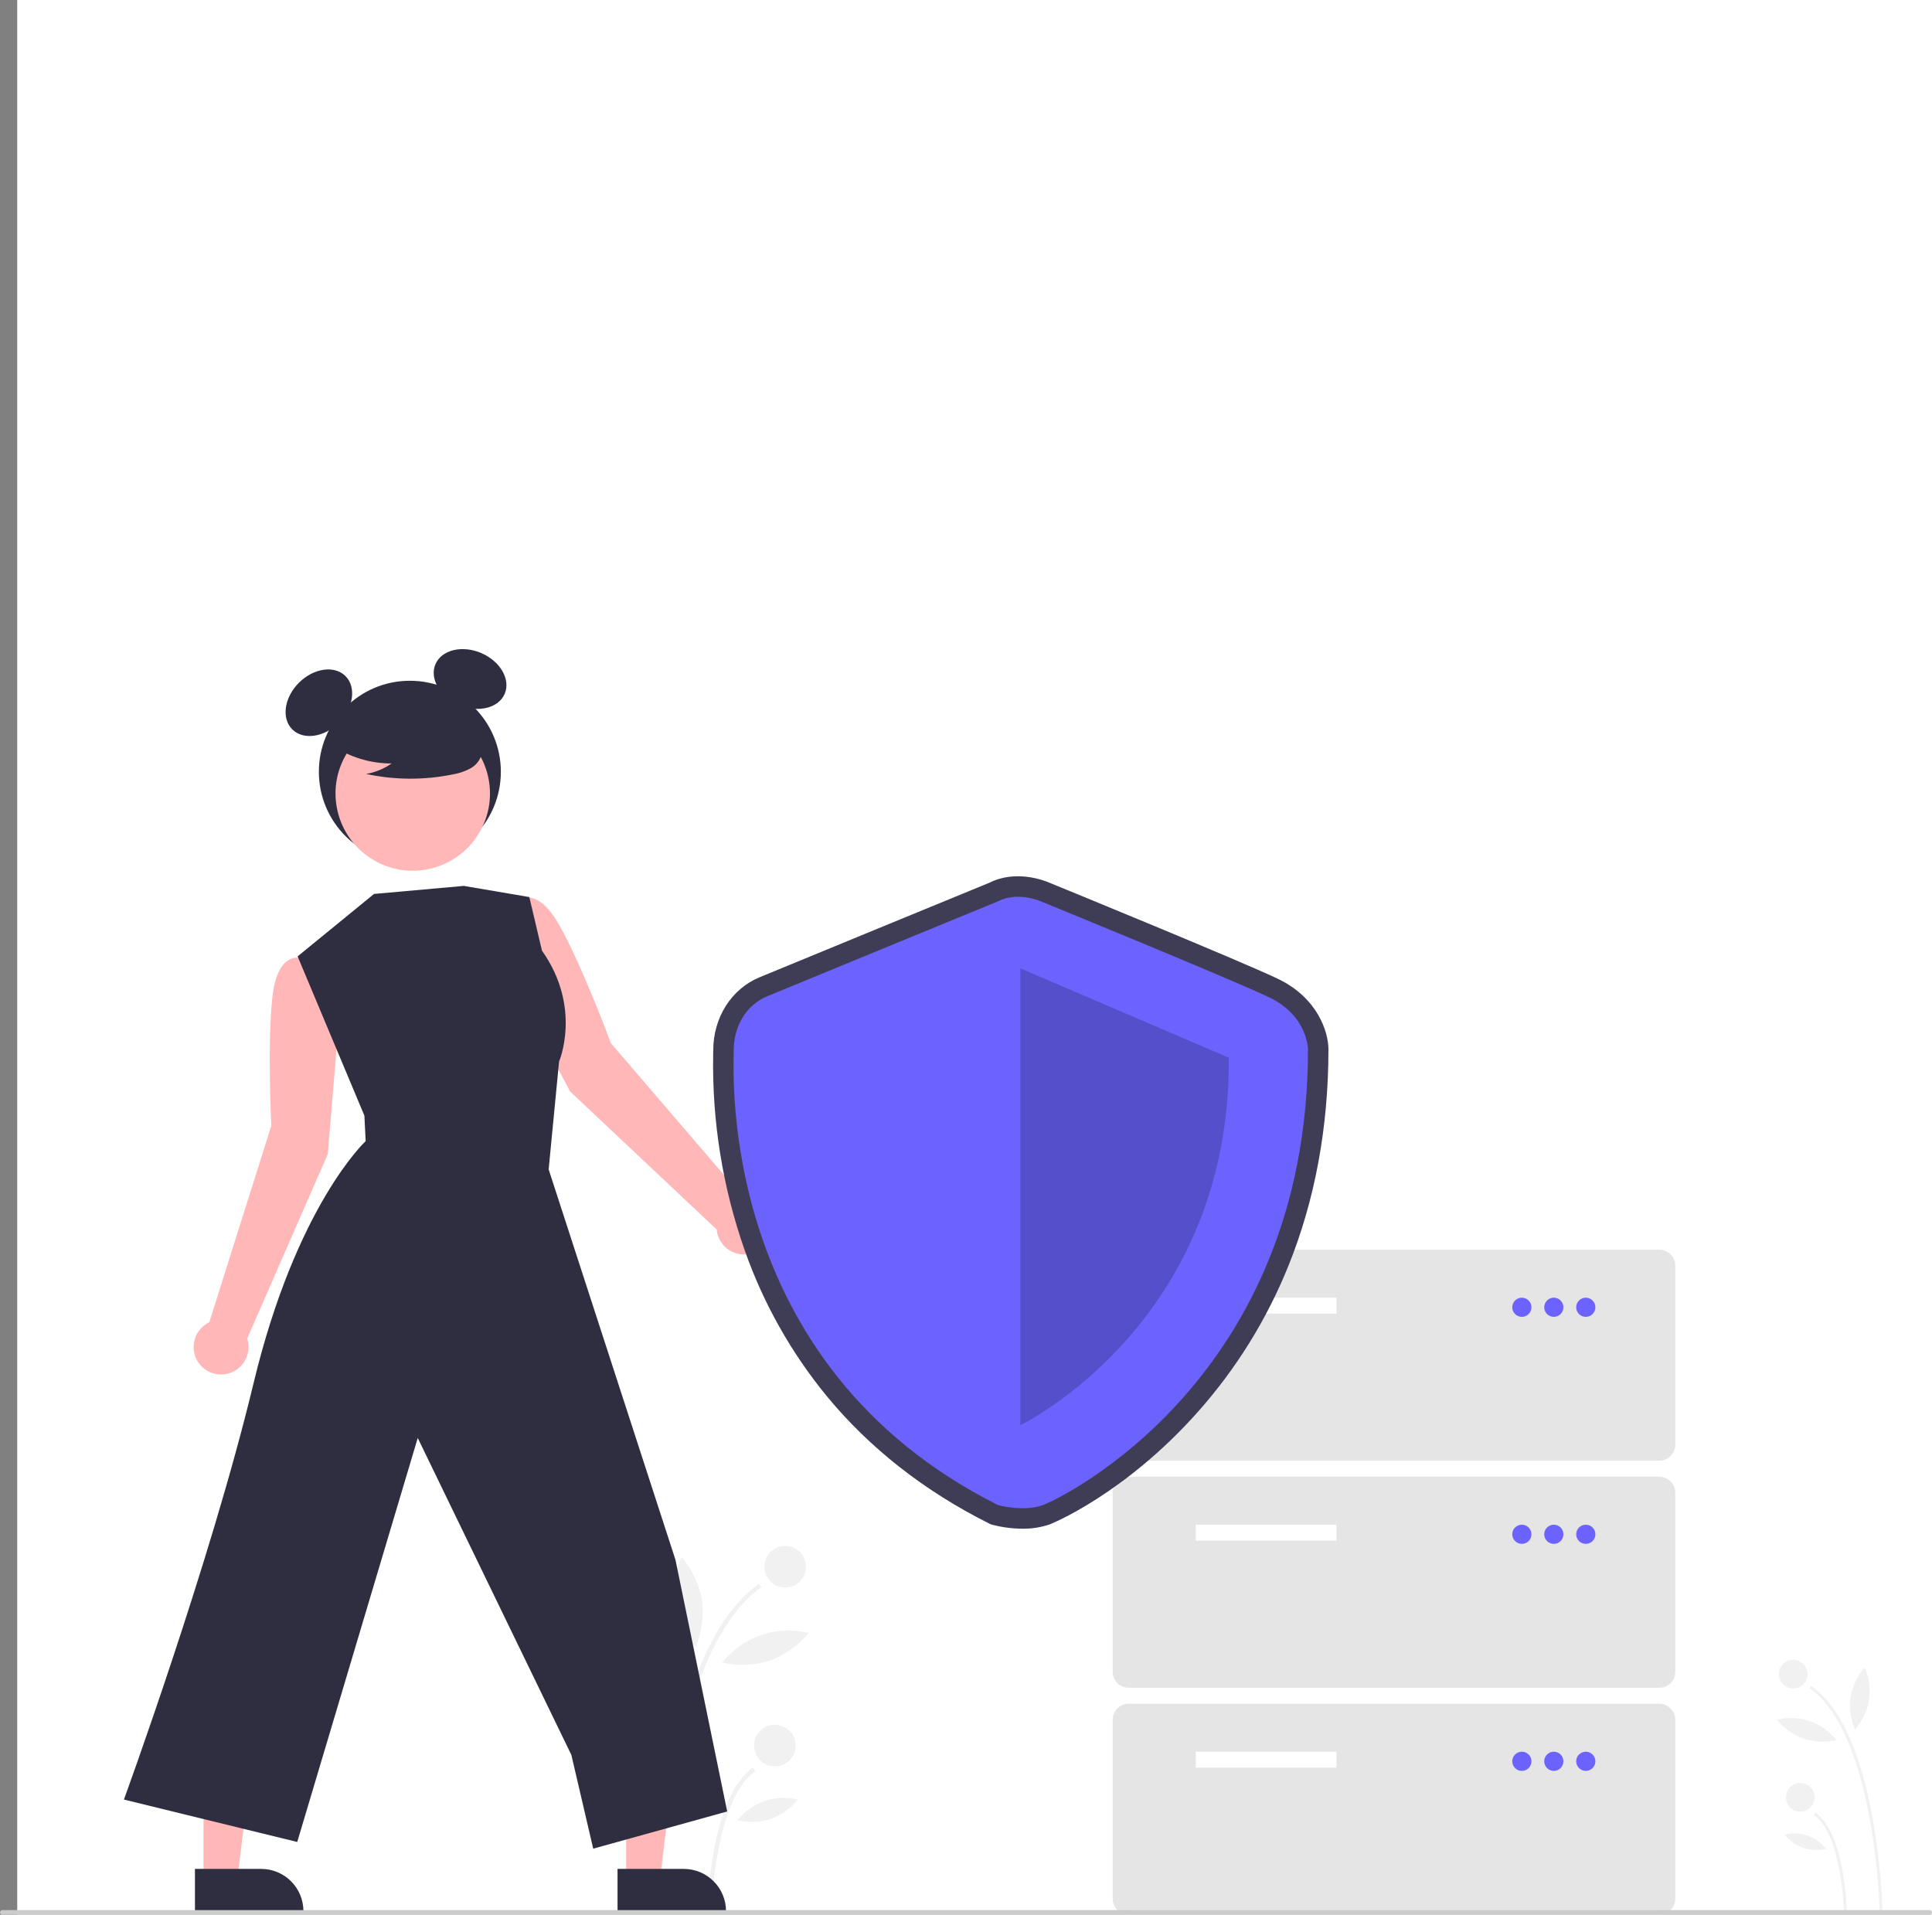<svg width="1009" height="1000" viewBox="0 0 1009 1000" fill="none" xmlns="http://www.w3.org/2000/svg">
<rect x="0" y="0" width="1009" height="1000" fill="#808080" stroke="none"/>
<rect width="1000" height="1000" transform="translate(9)" fill="white"/>
<g clip-path="url(#clip0_636_6)">
<path d="M981.683 998.54L983.179 998.51C982.601 981.87 980.826 965.293 977.868 948.907C971.398 913.825 960.638 890.786 945.889 880.428L945.03 881.653C979.484 905.848 981.666 997.615 981.683 998.54Z" fill="#F1F1F1"/>
<path d="M962.979 998.181L964.475 998.152C964.443 996.494 963.508 957.433 948.134 946.637L947.274 947.862C962.028 958.222 962.972 997.783 962.979 998.181Z" fill="#F1F1F1"/>
<path d="M936.518 881.788C940.65 881.788 943.999 878.438 943.999 874.305C943.999 870.173 940.65 866.822 936.518 866.822C932.386 866.822 929.036 870.173 929.036 874.305C929.036 878.438 932.386 881.788 936.518 881.788Z" fill="#F1F1F1"/>
<path d="M940.223 946.144C944.355 946.144 947.704 942.794 947.704 938.661C947.704 934.528 944.355 931.178 940.223 931.178C936.091 931.178 932.741 934.528 932.741 938.661C932.741 942.794 936.091 946.144 940.223 946.144Z" fill="#F1F1F1"/>
<path d="M966.466 886.274C965.717 892.046 966.496 897.914 968.725 903.291C972.619 898.937 975.172 893.55 976.075 887.779C976.979 882.007 976.194 876.098 973.817 870.762C970.051 875.2 967.516 880.549 966.466 886.274Z" fill="#F1F1F1"/>
<path d="M942.012 908.091C947.564 909.835 953.477 910.09 959.158 908.831C955.551 904.237 950.692 900.784 945.167 898.889C939.643 896.993 933.688 896.736 928.021 898.148C931.733 902.63 936.558 906.059 942.012 908.091Z" fill="#F1F1F1"/>
<path d="M941.735 965.083C945.627 966.305 949.771 966.484 953.754 965.602C951.225 962.382 947.819 959.962 943.947 958.633C940.075 957.304 935.901 957.124 931.929 958.114C934.531 961.256 937.913 963.659 941.735 965.083Z" fill="#F1F1F1"/>
<path d="M344.509 998.541L342.337 998.498C343.177 974.345 345.753 950.284 350.046 926.501C359.438 875.581 375.054 842.14 396.462 827.105L397.709 828.883C347.701 864.003 344.534 997.199 344.509 998.541Z" fill="#F1F1F1"/>
<path d="M371.656 998.02L369.484 997.977C369.531 995.572 370.888 938.876 393.204 923.205L394.451 924.983C373.036 940.021 371.667 997.442 371.656 998.02Z" fill="#F1F1F1"/>
<path d="M410.064 829.08C416.062 829.08 420.923 824.218 420.923 818.219C420.923 812.22 416.062 807.357 410.064 807.357C404.067 807.357 399.205 812.22 399.205 818.219C399.205 824.218 404.067 829.08 410.064 829.08Z" fill="#F1F1F1"/>
<path d="M404.687 922.489C410.685 922.489 415.546 917.626 415.546 911.627C415.546 905.629 410.685 900.766 404.687 900.766C398.69 900.766 393.828 905.629 393.828 911.627C393.828 917.626 398.69 922.489 404.687 922.489Z" fill="#F1F1F1"/>
<path d="M366.595 835.59C367.684 843.968 366.553 852.485 363.317 860.29C357.664 853.97 353.959 846.151 352.648 837.774C351.337 829.397 352.475 820.819 355.926 813.074C361.392 819.516 365.071 827.28 366.595 835.59Z" fill="#F1F1F1"/>
<path d="M402.09 867.256C394.031 869.788 385.449 870.158 377.202 868.331C382.439 861.663 389.491 856.651 397.51 853.9C405.529 851.149 414.172 850.776 422.398 852.825C417.008 859.331 410.006 864.307 402.09 867.256Z" fill="#F1F1F1"/>
<path d="M402.491 949.978C396.843 951.752 390.827 952.012 385.047 950.731C388.717 946.057 393.66 942.545 399.281 940.616C404.901 938.688 410.959 938.426 416.725 939.863C412.948 944.423 408.039 947.911 402.491 949.978Z" fill="#F1F1F1"/>
<path d="M176.732 535.998L171.507 504.026L156.754 500.337C156.754 500.337 145.045 496.729 142.308 520.319C139.571 543.91 141.693 587.954 141.693 587.954L109.302 690.55C106.814 691.733 104.72 693.607 103.271 695.949C101.821 698.29 101.076 701 101.126 703.754C101.177 706.508 102.019 709.189 103.553 711.477C105.087 713.764 107.248 715.561 109.777 716.652C112.305 717.742 115.095 718.081 117.811 717.628C120.527 717.174 123.055 715.947 125.092 714.094C127.129 712.24 128.589 709.839 129.297 707.177C130.005 704.515 129.93 701.705 129.083 699.085L171.2 602.711L176.732 535.998Z" fill="#FFB7B7"/>
<path d="M266.448 510.836L258.702 479.379L270.822 470.192C270.822 470.192 280.175 462.276 291.953 482.897C303.73 503.518 319.069 544.859 319.069 544.859L389.133 626.495C391.885 626.606 394.546 627.507 396.799 629.091C399.052 630.676 400.8 632.876 401.835 635.428C402.87 637.981 403.148 640.777 402.635 643.483C402.122 646.19 400.84 648.691 398.942 650.687C397.045 652.683 394.613 654.09 391.937 654.74C389.261 655.389 386.454 655.254 383.853 654.349C381.252 653.444 378.967 651.809 377.271 649.639C375.575 647.469 374.54 644.856 374.29 642.113L297.724 570.019L266.448 510.836Z" fill="#FFB7B7"/>
<path d="M326.996 981.787L344.565 981.786L352.924 914.002L326.992 914.003L326.996 981.787Z" fill="#FFB7B7"/>
<path d="M322.514 976.048L357.115 976.047H357.116C362.965 976.047 368.573 978.371 372.708 982.507C376.843 986.643 379.167 992.253 379.167 998.102V998.819L322.515 998.821L322.514 976.048Z" fill="#2F2E41"/>
<path d="M106.295 981.787L123.864 981.786L132.223 914.002L106.291 914.003L106.295 981.787Z" fill="#FFB7B7"/>
<path d="M101.812 976.048L136.414 976.047H136.415C142.263 976.047 147.872 978.371 152.007 982.507C156.142 986.643 158.466 992.253 158.466 998.102V998.819L101.814 998.821L101.812 976.048Z" fill="#2F2E41"/>
<path d="M214.053 450.592C240.297 450.592 261.573 429.312 261.573 403.062C261.573 376.811 240.297 355.531 214.053 355.531C187.808 355.531 166.532 376.811 166.532 403.062C166.532 429.312 187.808 450.592 214.053 450.592Z" fill="#2F2E41"/>
<path d="M176.96 377.434C184.639 369.753 186.195 358.857 180.436 353.096C174.677 347.336 163.783 348.892 156.104 356.573C148.424 364.254 146.868 375.15 152.627 380.911C158.387 386.671 169.281 385.115 176.96 377.434Z" fill="#2F2E41"/>
<path d="M263.581 362.34C266.781 354.848 261.279 345.316 251.292 341.049C241.305 336.782 230.615 339.396 227.415 346.888C224.216 354.38 229.718 363.912 239.705 368.179C249.692 372.446 260.382 369.832 263.581 362.34Z" fill="#2F2E41"/>
<path d="M250.947 433.757C261.631 414.209 254.449 389.699 234.904 379.013C215.36 368.327 190.856 375.511 180.172 395.06C169.488 414.608 176.671 439.118 196.215 449.804C215.759 460.49 240.264 453.306 250.947 433.757Z" fill="#FFB7B7"/>
<path d="M173.182 389.035C182.398 395.388 193.336 398.769 204.529 398.725C200.537 401.494 195.991 403.364 191.206 404.207C206.088 407.4 221.469 407.486 236.385 404.461C239.701 403.929 242.9 402.83 245.843 401.212C247.309 400.393 248.587 399.274 249.593 397.929C250.599 396.583 251.31 395.041 251.681 393.403C252.672 387.739 248.26 382.593 243.674 379.125C236.654 373.897 228.559 370.294 219.976 368.579C211.392 366.863 202.535 367.077 194.045 369.206C188.501 370.639 182.947 373.061 179.346 377.514C175.745 381.967 174.678 388.833 178.109 393.418L173.182 389.035Z" fill="#2F2E41"/>
<path d="M195.347 466.864L155.429 499.471L190.307 582.65L190.973 595.959C190.973 595.959 154.766 629.349 132.364 722.622C109.961 815.896 64.715 939.834 64.715 939.834L155.233 961.982L218.168 750.988L298.395 916.519L309.808 965.479L379.779 946.051L352.774 814.661L286.541 610.714L291.98 554.371C291.98 554.371 304.1 526.248 283.045 496.474L276.441 468.497L242.254 462.668L195.347 466.864Z" fill="#2F2E41"/>
<path d="M866.585 762.882H589.45C587.237 762.879 585.115 761.999 583.55 760.433C581.985 758.868 581.105 756.746 581.103 754.532V661.021C581.105 658.808 581.985 656.685 583.55 655.12C585.115 653.555 587.237 652.674 589.45 652.672H866.585C868.798 652.674 870.92 653.555 872.485 655.12C874.049 656.685 874.93 658.808 874.932 661.021V754.532C874.93 756.746 874.049 758.868 872.485 760.433C870.92 761.999 868.798 762.879 866.585 762.882Z" fill="#E5E5E5"/>
<path d="M697.967 677.721H624.51V686.07H697.967V677.721Z" fill="white"/>
<path d="M794.797 687.74C797.564 687.74 799.806 685.497 799.806 682.73C799.806 679.964 797.564 677.721 794.797 677.721C792.031 677.721 789.789 679.964 789.789 682.73C789.789 685.497 792.031 687.74 794.797 687.74Z" fill="#6C63FF"/>
<path d="M811.492 687.74C814.258 687.74 816.5 685.497 816.5 682.73C816.5 679.964 814.258 677.721 811.492 677.721C808.726 677.721 806.483 679.964 806.483 682.73C806.483 685.497 808.726 687.74 811.492 687.74Z" fill="#6C63FF"/>
<path d="M828.187 687.74C830.953 687.74 833.196 685.497 833.196 682.73C833.196 679.964 830.953 677.721 828.187 677.721C825.421 677.721 823.179 679.964 823.179 682.73C823.179 685.497 825.421 687.74 828.187 687.74Z" fill="#6C63FF"/>
<path d="M866.585 881.44H589.45C587.237 881.438 585.115 880.557 583.55 878.992C581.985 877.427 581.105 875.305 581.103 873.091V779.58C581.105 777.366 581.985 775.244 583.55 773.679C585.115 772.113 587.237 771.233 589.45 771.23H866.585C868.798 771.233 870.92 772.113 872.485 773.679C874.049 775.244 874.93 777.366 874.932 779.58V873.091C874.93 875.305 874.049 877.427 872.485 878.992C870.92 880.557 868.798 881.438 866.585 881.44Z" fill="#E5E5E5"/>
<path d="M697.967 796.279H624.51V804.629H697.967V796.279Z" fill="white"/>
<path d="M794.797 806.298C797.564 806.298 799.806 804.055 799.806 801.289C799.806 798.522 797.564 796.279 794.797 796.279C792.031 796.279 789.789 798.522 789.789 801.289C789.789 804.055 792.031 806.298 794.797 806.298Z" fill="#6C63FF"/>
<path d="M811.492 806.298C814.258 806.298 816.5 804.055 816.5 801.289C816.5 798.522 814.258 796.279 811.492 796.279C808.726 796.279 806.483 798.522 806.483 801.289C806.483 804.055 808.726 806.298 811.492 806.298Z" fill="#6C63FF"/>
<path d="M828.187 806.298C830.953 806.298 833.196 804.055 833.196 801.289C833.196 798.522 830.953 796.279 828.187 796.279C825.421 796.279 823.179 798.522 823.179 801.289C823.179 804.055 825.421 806.298 828.187 806.298Z" fill="#6C63FF"/>
<path d="M866.585 1000H589.45C587.237 999.998 585.115 999.118 583.55 997.553C581.985 995.987 581.105 993.865 581.103 991.652V898.14C581.105 895.927 581.985 893.804 583.55 892.239C585.115 890.674 587.237 889.794 589.45 889.791H866.585C868.798 889.794 870.92 890.674 872.485 892.239C874.049 893.804 874.93 895.927 874.932 898.14V991.652C874.93 993.865 874.049 995.987 872.485 997.553C870.92 999.118 868.798 999.998 866.585 1000Z" fill="#E5E5E5"/>
<path d="M697.967 914.838H624.51V923.187H697.967V914.838Z" fill="white"/>
<path d="M794.797 924.857C797.564 924.857 799.806 922.614 799.806 919.847C799.806 917.081 797.564 914.838 794.797 914.838C792.031 914.838 789.789 917.081 789.789 919.847C789.789 922.614 792.031 924.857 794.797 924.857Z" fill="#6C63FF"/>
<path d="M811.492 924.857C814.258 924.857 816.5 922.614 816.5 919.847C816.5 917.081 814.258 914.838 811.492 914.838C808.726 914.838 806.483 917.081 806.483 919.847C806.483 922.614 808.726 924.857 811.492 924.857Z" fill="#6C63FF"/>
<path d="M828.187 924.857C830.953 924.857 833.196 922.614 833.196 919.847C833.196 917.081 830.953 914.838 828.187 914.838C825.421 914.838 823.179 917.081 823.179 919.847C823.179 922.614 825.421 924.857 828.187 924.857Z" fill="#6C63FF"/>
<path d="M534.024 798.371C528.746 798.354 523.49 797.674 518.381 796.347L517.374 796.069L516.44 795.601C482.667 778.664 454.175 756.293 431.755 729.109C413.195 706.474 398.725 680.775 388.996 653.167C377.361 620.112 371.764 585.235 372.471 550.199C372.485 549.464 372.497 548.896 372.497 548.505C372.497 531.474 381.949 516.53 396.576 510.434C407.771 505.769 509.416 464.01 516.76 460.993C530.591 454.061 545.347 459.847 547.708 460.858C553.004 463.024 646.969 501.465 667.275 511.136C688.202 521.104 693.785 539.01 693.785 548.019C693.785 588.805 686.723 626.922 672.795 661.313C661.547 689.15 645.604 714.849 625.662 737.29C587.185 780.599 548.698 795.952 548.327 796.087C543.727 797.67 538.888 798.443 534.024 798.371ZM524.973 775.947C528.31 776.696 535.992 777.818 540.999 775.991C547.36 773.671 579.573 756.963 609.675 723.081C651.265 676.267 672.368 617.418 672.399 548.169C672.324 546.766 671.328 536.76 658.08 530.45C638.168 520.966 540.499 481.021 539.515 480.619L539.245 480.504C537.199 479.646 530.685 477.839 526.194 480.193L525.295 480.612C524.207 481.059 416.309 525.384 404.802 530.18C396.752 533.535 393.884 541.846 393.884 548.505C393.884 548.992 393.871 549.7 393.853 550.614C392.934 597.997 403.896 714.592 524.973 775.947Z" fill="#3F3D56"/>
<path d="M521.233 470.717C521.233 470.717 412.355 515.444 400.689 520.306C389.024 525.168 383.191 536.836 383.191 548.504C383.191 560.172 374.442 712.424 521.233 786.038C521.233 786.038 534.556 789.725 544.664 786.038C554.772 782.351 683.093 720.121 683.093 548.017C683.093 548.017 683.093 530.515 662.678 520.792C642.263 511.069 543.562 470.717 543.562 470.717C543.562 470.717 531.441 465.369 521.233 470.717Z" fill="#6C63FF"/>
<path opacity="0.2" d="M532.898 505.721V744.326C532.898 744.326 642.749 691.437 641.777 552.393L532.898 505.721Z" fill="black"/>
<path d="M1007.78 1000H1.222C0.898 1000 0.587 999.872 0.358 999.642C0.129 999.413 0 999.102 0 998.778C0 998.454 0.129 998.144 0.358 997.915C0.587 997.685 0.898 997.557 1.222 997.557H1007.78C1008.1 997.557 1008.41 997.685 1008.64 997.915C1008.87 998.144 1009 998.454 1009 998.778C1009 999.102 1008.87 999.413 1008.64 999.642C1008.41 999.872 1008.1 1000 1007.78 1000Z" fill="#CBCBCB"/>
</g>
<defs>
<clipPath id="clip0_636_6">
<rect width="1009" height="661" fill="white" transform="translate(0 339)"/>
</clipPath>
</defs>
</svg>
